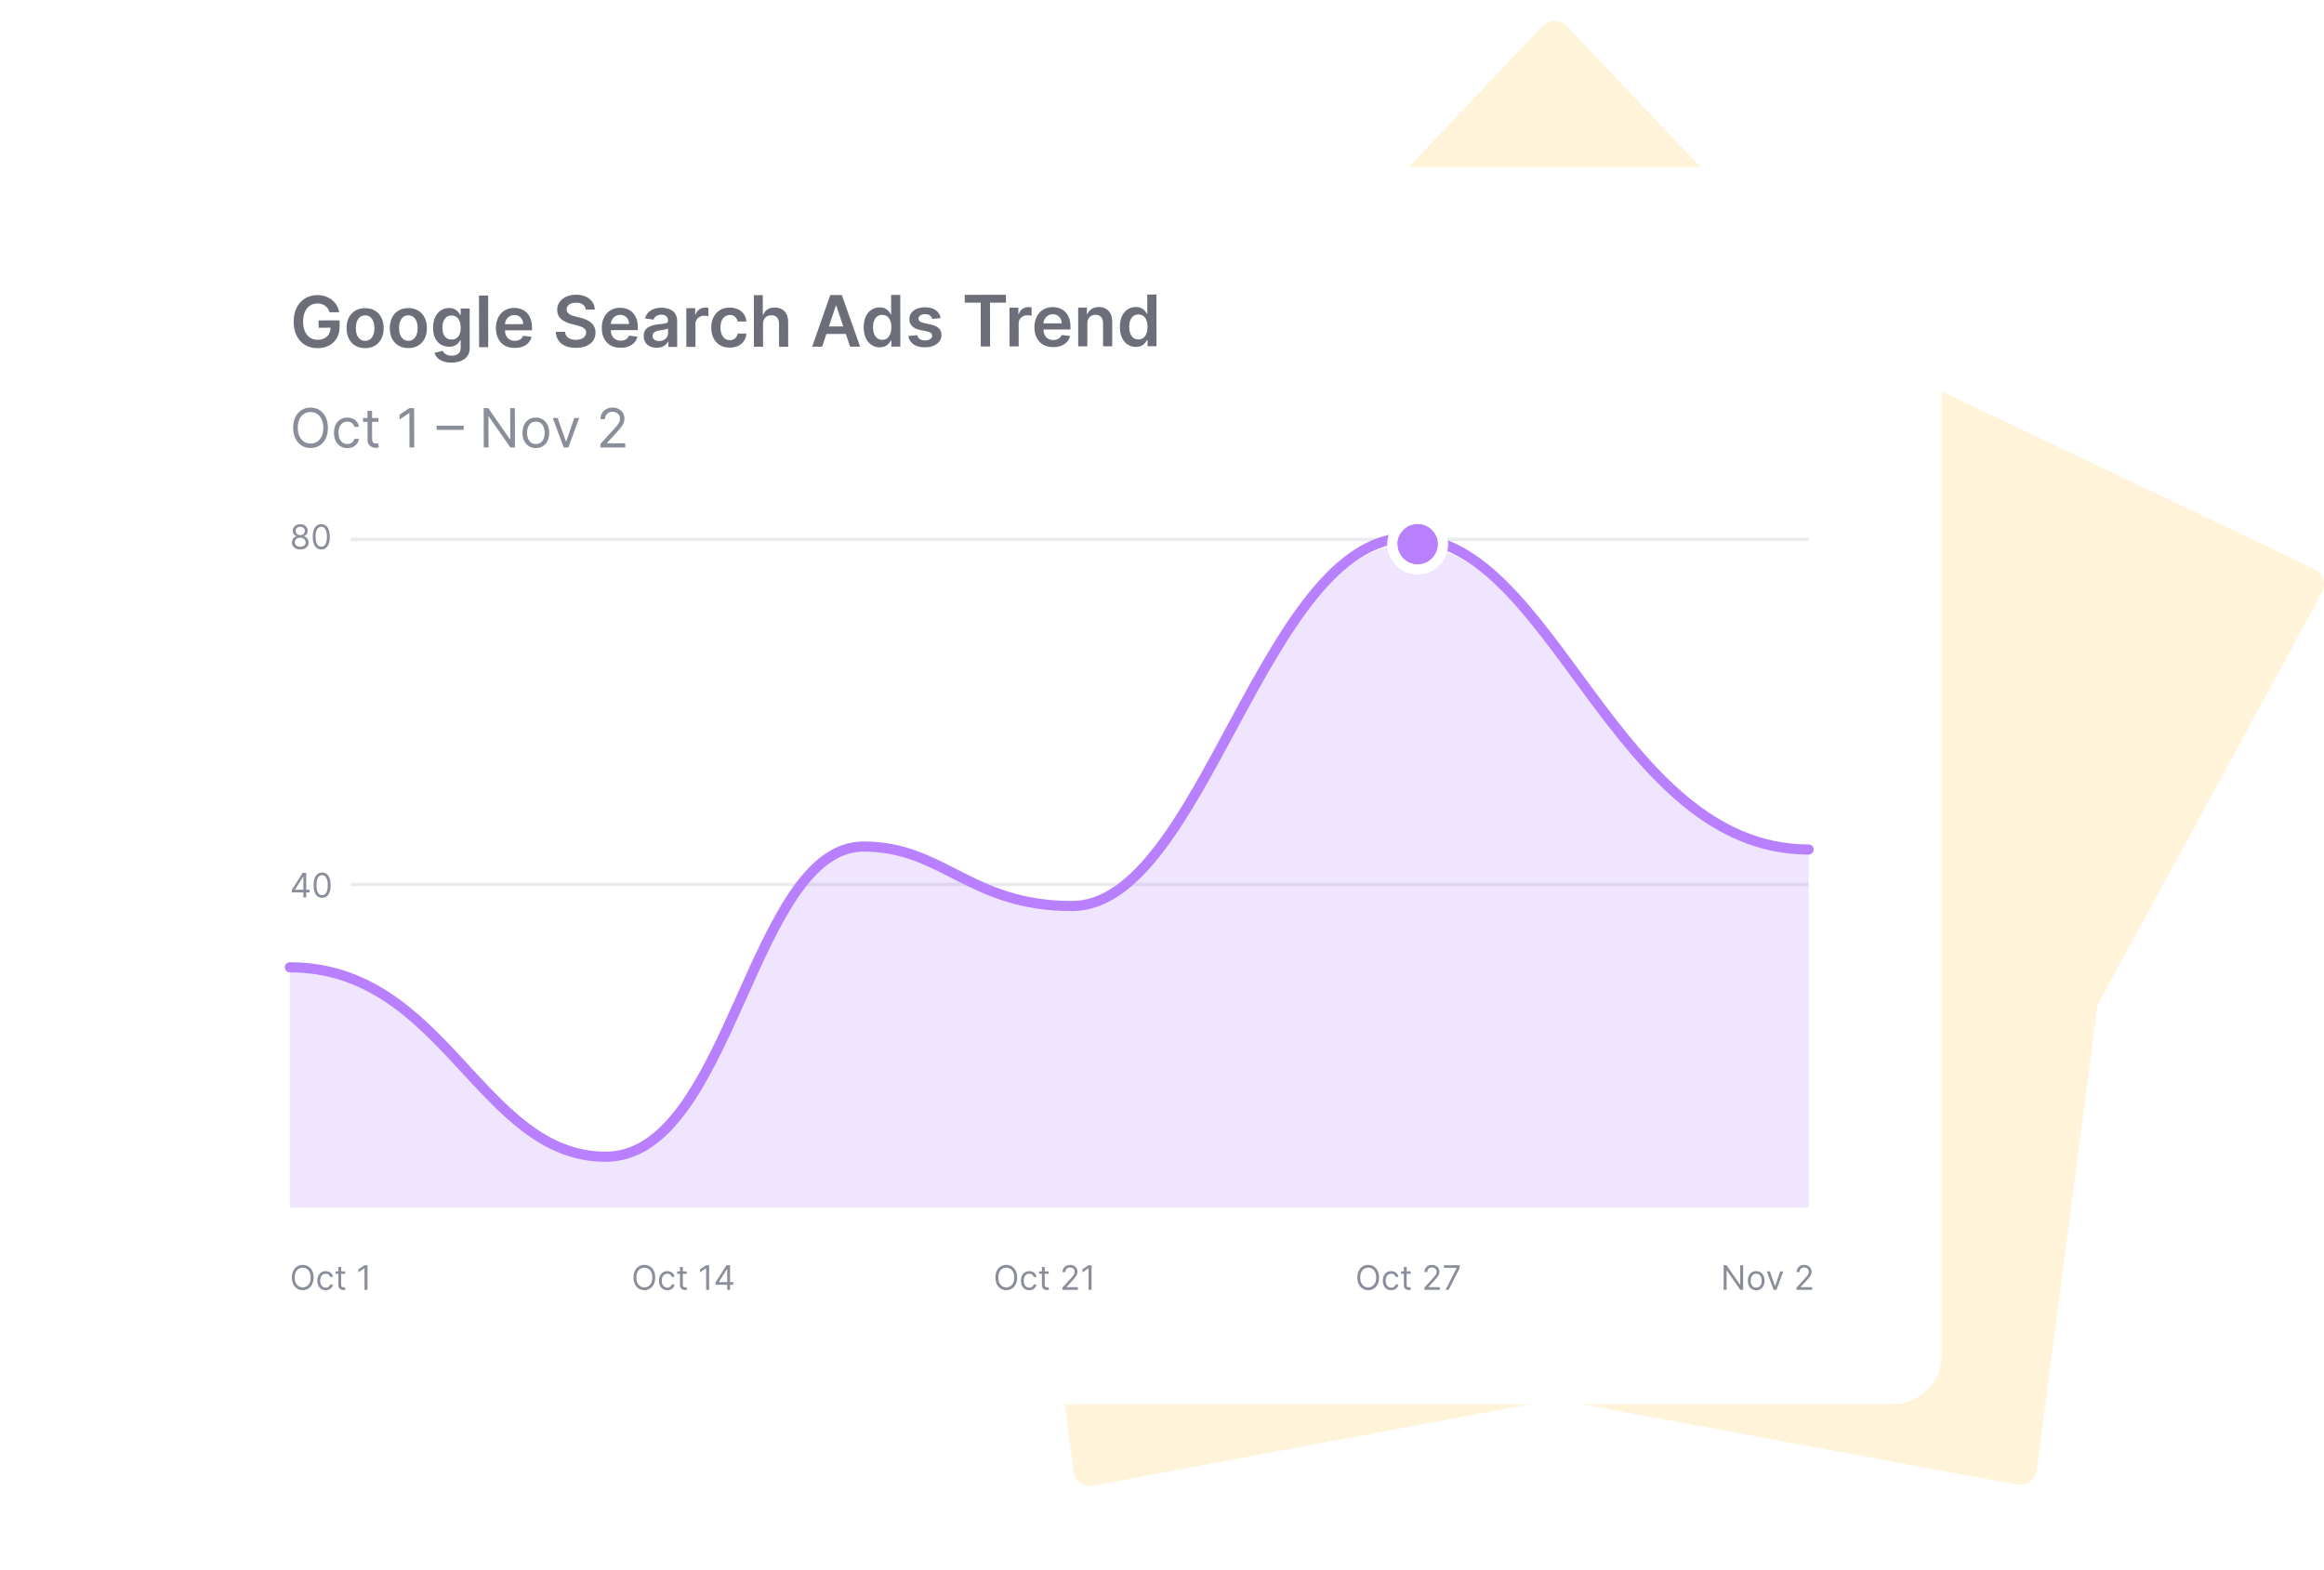 <svg width="441" height="298" viewBox="0 0 441 298" fill="none" xmlns="http://www.w3.org/2000/svg">
<rect width="430" height="280" transform="translate(11 4)" fill="white"/>
<path d="M440.63 112.377L410.413 167.982L398.032 190.643L386.491 278.982C386.281 280.87 384.602 281.919 382.714 281.709L373.481 280.031L295.21 265.552L207.496 281.919C205.608 282.339 203.929 281.08 203.719 279.191L191.968 190.643L149.37 112.377C148.531 110.698 149.16 108.81 150.839 107.971L231.418 69.572L292.692 4.944C293.951 3.685 296.049 3.685 297.308 4.944L358.582 69.572L439.161 107.971C440.84 108.81 441.469 110.698 440.63 112.377Z" fill="#FFF3D9"/>
<g filter="url(#filter0_d_24_6600)">
<rect x="31" y="24" width="337.479" height="234.772" rx="9.367" fill="white"/>
<path d="M62.545 51.563C62.465 51.305 62.354 51.074 62.214 50.869C62.076 50.662 61.91 50.485 61.715 50.339C61.523 50.192 61.303 50.083 61.054 50.01C60.805 49.933 60.534 49.895 60.24 49.896C59.714 49.897 59.245 50.03 58.834 50.295C58.422 50.561 58.099 50.951 57.864 51.465C57.631 51.976 57.516 52.598 57.517 53.332C57.518 54.072 57.635 54.699 57.869 55.213C58.103 55.726 58.427 56.116 58.843 56.384C59.258 56.648 59.74 56.78 60.289 56.779C60.786 56.778 61.217 56.682 61.581 56.49C61.947 56.298 62.229 56.026 62.427 55.675C62.624 55.32 62.722 54.905 62.722 54.43L63.124 54.492L60.462 54.495L60.46 53.107L64.438 53.102L64.44 54.279C64.441 55.118 64.263 55.844 63.907 56.458C63.55 57.071 63.06 57.544 62.435 57.877C61.81 58.206 61.092 58.372 60.282 58.373C59.379 58.374 58.585 58.173 57.902 57.769C57.221 57.361 56.689 56.783 56.305 56.033C55.924 55.281 55.733 54.388 55.732 53.354C55.73 52.562 55.841 51.855 56.063 51.233C56.289 50.61 56.604 50.082 57.009 49.647C57.413 49.209 57.888 48.877 58.434 48.649C58.979 48.419 59.572 48.303 60.214 48.302C60.756 48.301 61.262 48.38 61.732 48.539C62.201 48.695 62.618 48.917 62.982 49.207C63.349 49.497 63.651 49.841 63.888 50.24C64.125 50.638 64.28 51.079 64.354 51.56L62.545 51.563ZM69.293 58.369C68.576 58.37 67.953 58.213 67.426 57.898C66.899 57.583 66.49 57.142 66.199 56.574C65.911 56.006 65.766 55.343 65.765 54.583C65.764 53.824 65.906 53.158 66.193 52.587C66.482 52.015 66.89 51.571 67.416 51.254C67.942 50.938 68.564 50.779 69.282 50.778C70 50.776 70.623 50.934 71.15 51.249C71.677 51.564 72.084 52.007 72.372 52.578C72.663 53.148 72.81 53.813 72.811 54.573C72.812 55.332 72.668 55.996 72.378 56.565C72.092 57.133 71.686 57.576 71.16 57.892C70.633 58.209 70.011 58.368 69.293 58.369ZM69.301 56.981C69.69 56.98 70.016 56.873 70.277 56.659C70.538 56.441 70.733 56.151 70.86 55.787C70.99 55.423 71.055 55.017 71.054 54.571C71.053 54.121 70.987 53.714 70.856 53.35C70.728 52.984 70.533 52.692 70.271 52.475C70.009 52.259 69.683 52.151 69.294 52.151C68.895 52.152 68.563 52.261 68.299 52.478C68.037 52.696 67.841 52.988 67.711 53.355C67.584 53.719 67.521 54.126 67.522 54.576C67.522 55.023 67.587 55.428 67.715 55.791C67.846 56.155 68.043 56.445 68.305 56.662C68.57 56.875 68.902 56.981 69.301 56.981ZM77.494 58.357C76.776 58.358 76.154 58.201 75.627 57.886C75.1 57.571 74.691 57.129 74.399 56.562C74.111 55.994 73.967 55.331 73.966 54.571C73.964 53.812 74.107 53.146 74.393 52.575C74.683 52.003 75.091 51.559 75.617 51.242C76.143 50.925 76.765 50.766 77.483 50.765C78.201 50.764 78.823 50.921 79.35 51.236C79.877 51.551 80.285 51.995 80.573 52.565C80.864 53.136 81.01 53.801 81.011 54.561C81.013 55.32 80.868 55.984 80.579 56.553C80.292 57.121 79.886 57.563 79.36 57.88C78.834 58.197 78.212 58.356 77.494 58.357ZM77.502 56.969C77.891 56.968 78.216 56.861 78.478 56.647C78.739 56.429 78.933 56.139 79.06 55.775C79.191 55.411 79.255 55.005 79.255 54.559C79.254 54.108 79.188 53.702 79.057 53.338C78.928 52.971 78.733 52.68 78.471 52.463C78.209 52.246 77.884 52.139 77.494 52.139C77.096 52.14 76.764 52.249 76.499 52.466C76.238 52.683 76.042 52.976 75.912 53.343C75.785 53.707 75.722 54.114 75.722 54.564C75.723 55.011 75.787 55.416 75.915 55.779C76.047 56.143 76.244 56.433 76.505 56.65C76.771 56.863 77.103 56.969 77.502 56.969ZM85.689 61.111C85.067 61.112 84.532 61.029 84.085 60.86C83.638 60.695 83.279 60.472 83.007 60.191C82.736 59.911 82.547 59.6 82.441 59.259L84.001 58.879C84.072 59.022 84.174 59.164 84.308 59.304C84.442 59.447 84.623 59.565 84.85 59.657C85.079 59.753 85.368 59.8 85.716 59.8C86.207 59.799 86.614 59.679 86.936 59.439C87.258 59.202 87.419 58.813 87.418 58.27L87.416 56.877L87.33 56.877C87.24 57.056 87.11 57.24 86.938 57.428C86.769 57.617 86.544 57.775 86.264 57.903C85.986 58.032 85.637 58.096 85.216 58.096C84.651 58.097 84.138 57.966 83.679 57.702C83.222 57.434 82.858 57.036 82.585 56.506C82.317 55.974 82.182 55.307 82.18 54.506C82.179 53.699 82.312 53.017 82.579 52.462C82.85 51.903 83.215 51.48 83.674 51.192C84.133 50.901 84.645 50.755 85.21 50.754C85.64 50.753 85.995 50.826 86.272 50.972C86.554 51.116 86.777 51.289 86.943 51.493C87.11 51.694 87.236 51.884 87.322 52.062L87.418 52.062L87.416 50.846L89.125 50.844L89.136 58.316C89.137 58.944 88.988 59.465 88.689 59.877C88.389 60.289 87.98 60.597 87.46 60.802C86.94 61.007 86.35 61.11 85.689 61.111ZM85.697 56.736C86.064 56.736 86.377 56.646 86.635 56.467C86.893 56.288 87.089 56.031 87.222 55.695C87.356 55.36 87.422 54.958 87.422 54.489C87.421 54.026 87.353 53.621 87.219 53.273C87.088 52.926 86.892 52.656 86.634 52.465C86.378 52.271 86.064 52.174 85.69 52.175C85.304 52.175 84.982 52.276 84.724 52.478C84.466 52.679 84.272 52.955 84.141 53.307C84.011 53.655 83.946 54.05 83.947 54.494C83.947 54.944 84.013 55.338 84.145 55.676C84.279 56.011 84.476 56.272 84.735 56.46C84.997 56.645 85.317 56.737 85.697 56.736ZM92.63 48.388L92.645 58.191L90.912 58.193L90.897 48.39L92.63 48.388ZM97.682 58.327C96.944 58.328 96.308 58.176 95.771 57.87C95.238 57.561 94.827 57.125 94.539 56.56C94.251 55.993 94.106 55.325 94.105 54.556C94.104 53.799 94.247 53.135 94.533 52.564C94.823 51.989 95.227 51.541 95.747 51.222C96.266 50.898 96.877 50.736 97.579 50.735C98.032 50.735 98.46 50.807 98.862 50.954C99.268 51.097 99.626 51.319 99.936 51.622C100.249 51.925 100.495 52.311 100.675 52.779C100.854 53.245 100.944 53.8 100.945 54.445L100.946 54.976L94.919 54.985L94.918 53.817L99.283 53.811C99.279 53.479 99.207 53.184 99.066 52.925C98.926 52.664 98.729 52.458 98.477 52.309C98.228 52.159 97.937 52.085 97.605 52.085C97.251 52.086 96.94 52.172 96.672 52.345C96.404 52.515 96.196 52.738 96.046 53.016C95.9 53.291 95.825 53.592 95.823 53.921L95.824 54.941C95.825 55.368 95.903 55.735 96.06 56.041C96.217 56.344 96.436 56.577 96.717 56.739C96.998 56.898 97.327 56.977 97.704 56.977C97.956 56.977 98.184 56.941 98.388 56.871C98.592 56.797 98.769 56.69 98.919 56.549C99.068 56.408 99.181 56.234 99.258 56.027L100.876 56.206C100.774 56.634 100.58 57.008 100.294 57.327C100.01 57.644 99.647 57.89 99.203 58.066C98.76 58.239 98.253 58.326 97.682 58.327ZM111.153 51.055C111.108 50.637 110.919 50.312 110.587 50.079C110.258 49.847 109.83 49.731 109.304 49.732C108.934 49.732 108.616 49.789 108.352 49.901C108.087 50.013 107.884 50.165 107.744 50.356C107.604 50.548 107.533 50.767 107.53 51.013C107.53 51.217 107.577 51.394 107.669 51.544C107.765 51.694 107.895 51.821 108.058 51.926C108.221 52.028 108.401 52.114 108.599 52.184C108.797 52.254 108.997 52.312 109.198 52.36L110.117 52.588C110.487 52.674 110.843 52.79 111.185 52.936C111.53 53.082 111.838 53.267 112.11 53.49C112.384 53.713 112.602 53.982 112.762 54.298C112.922 54.614 113.002 54.984 113.003 55.408C113.004 55.982 112.858 56.488 112.565 56.926C112.272 57.361 111.848 57.701 111.293 57.947C110.741 58.191 110.073 58.313 109.288 58.314C108.525 58.315 107.863 58.198 107.301 57.963C106.742 57.728 106.304 57.384 105.988 56.931C105.674 56.478 105.505 55.927 105.478 55.276L107.225 55.273C107.251 55.614 107.357 55.898 107.542 56.125C107.728 56.351 107.969 56.52 108.266 56.631C108.566 56.742 108.901 56.797 109.271 56.797C109.657 56.796 109.996 56.738 110.286 56.623C110.579 56.505 110.809 56.342 110.974 56.134C111.14 55.923 111.224 55.677 111.227 55.396C111.223 55.141 111.148 54.931 111.001 54.765C110.854 54.596 110.648 54.456 110.383 54.344C110.121 54.23 109.815 54.128 109.463 54.04L108.348 53.754C107.54 53.548 106.901 53.234 106.432 52.814C105.965 52.39 105.731 51.827 105.73 51.125C105.729 50.548 105.885 50.042 106.197 49.607C106.512 49.173 106.941 48.836 107.483 48.595C108.025 48.352 108.639 48.23 109.326 48.229C110.021 48.228 110.631 48.348 111.155 48.59C111.681 48.828 112.095 49.161 112.396 49.588C112.696 50.012 112.852 50.5 112.862 51.053L111.153 51.055ZM117.769 58.297C117.031 58.298 116.395 58.146 115.858 57.84C115.325 57.531 114.914 57.095 114.626 56.531C114.338 55.963 114.193 55.295 114.192 54.526C114.191 53.769 114.334 53.105 114.62 52.534C114.909 51.959 115.314 51.511 115.834 51.192C116.353 50.869 116.964 50.706 117.666 50.705C118.119 50.705 118.547 50.778 118.949 50.924C119.355 51.067 119.713 51.29 120.023 51.592C120.336 51.895 120.582 52.281 120.761 52.749C120.941 53.215 121.031 53.77 121.032 54.415L121.033 54.946L115.006 54.955L115.005 53.787L119.37 53.781C119.366 53.449 119.294 53.154 119.153 52.895C119.013 52.634 118.816 52.428 118.564 52.279C118.315 52.129 118.024 52.055 117.692 52.055C117.338 52.056 117.027 52.142 116.759 52.315C116.491 52.485 116.283 52.708 116.133 52.986C115.987 53.261 115.912 53.562 115.91 53.891L115.911 54.911C115.912 55.338 115.99 55.705 116.147 56.011C116.304 56.314 116.523 56.547 116.804 56.709C117.085 56.868 117.414 56.948 117.79 56.947C118.043 56.947 118.271 56.911 118.475 56.841C118.679 56.767 118.856 56.66 119.006 56.519C119.155 56.379 119.268 56.205 119.345 55.997L120.963 56.176C120.861 56.604 120.667 56.978 120.381 57.297C120.097 57.614 119.734 57.86 119.29 58.036C118.847 58.209 118.34 58.296 117.769 58.297ZM124.619 58.291C124.153 58.292 123.734 58.21 123.36 58.044C122.99 57.876 122.696 57.627 122.478 57.299C122.264 56.971 122.156 56.566 122.156 56.084C122.155 55.669 122.231 55.326 122.384 55.054C122.537 54.783 122.745 54.566 123.01 54.402C123.275 54.239 123.573 54.116 123.905 54.032C124.24 53.946 124.586 53.883 124.943 53.844C125.374 53.799 125.723 53.758 125.991 53.723C126.259 53.684 126.454 53.627 126.575 53.55C126.699 53.47 126.761 53.347 126.761 53.181L126.761 53.152C126.76 52.792 126.653 52.513 126.439 52.315C126.225 52.117 125.917 52.019 125.515 52.02C125.09 52.02 124.754 52.113 124.505 52.299C124.26 52.484 124.094 52.703 124.008 52.955L122.39 52.728C122.517 52.281 122.727 51.907 123.02 51.607C123.313 51.303 123.672 51.076 124.096 50.926C124.52 50.772 124.989 50.694 125.503 50.694C125.857 50.693 126.21 50.734 126.561 50.817C126.912 50.899 127.233 51.036 127.524 51.227C127.815 51.415 128.048 51.671 128.224 51.996C128.403 52.322 128.493 52.728 128.494 53.217L128.501 58.137L126.835 58.14L126.834 57.13L126.776 57.13C126.671 57.334 126.523 57.526 126.332 57.705C126.144 57.881 125.907 58.023 125.62 58.132C125.336 58.238 125.002 58.291 124.619 58.291ZM125.067 57.017C125.415 57.017 125.717 56.948 125.972 56.81C126.227 56.67 126.423 56.484 126.56 56.254C126.7 56.024 126.77 55.774 126.769 55.502L126.768 54.636C126.714 54.681 126.621 54.722 126.49 54.761C126.363 54.799 126.219 54.833 126.06 54.862C125.9 54.891 125.742 54.917 125.586 54.939C125.43 54.962 125.294 54.981 125.179 54.997C124.921 55.033 124.69 55.091 124.485 55.171C124.281 55.251 124.12 55.363 124.003 55.507C123.885 55.647 123.826 55.829 123.826 56.053C123.827 56.372 123.944 56.612 124.177 56.775C124.41 56.937 124.707 57.018 125.067 57.017ZM130.243 58.135L130.232 50.782L131.913 50.78L131.914 52.005L131.991 52.005C132.124 51.581 132.354 51.253 132.679 51.023C133.007 50.789 133.382 50.672 133.803 50.672C133.899 50.672 134.006 50.676 134.124 50.686C134.245 50.692 134.346 50.703 134.425 50.719L134.428 52.313C134.354 52.287 134.238 52.265 134.078 52.246C133.922 52.224 133.77 52.213 133.623 52.213C133.308 52.214 133.024 52.283 132.772 52.42C132.523 52.555 132.327 52.742 132.184 52.981C132.041 53.221 131.969 53.497 131.97 53.81L131.976 58.132L130.243 58.135ZM138.492 58.266C137.758 58.267 137.128 58.107 136.601 57.785C136.077 57.464 135.673 57.019 135.388 56.452C135.106 55.881 134.965 55.224 134.963 54.48C134.962 53.733 135.105 53.074 135.391 52.503C135.678 51.928 136.082 51.481 136.605 51.161C137.131 50.838 137.753 50.675 138.471 50.674C139.068 50.674 139.596 50.783 140.056 51.002C140.519 51.219 140.888 51.526 141.163 51.925C141.438 52.32 141.595 52.782 141.634 53.312L139.978 53.314C139.911 52.96 139.751 52.665 139.498 52.43C139.249 52.191 138.915 52.072 138.497 52.072C138.143 52.073 137.832 52.169 137.564 52.361C137.296 52.549 137.088 52.821 136.938 53.175C136.792 53.53 136.719 53.954 136.72 54.449C136.721 54.95 136.795 55.381 136.942 55.741C137.09 56.098 137.296 56.374 137.561 56.568C137.829 56.759 138.144 56.854 138.504 56.854C138.76 56.853 138.988 56.805 139.189 56.709C139.393 56.61 139.563 56.468 139.7 56.282C139.837 56.097 139.931 55.872 139.982 55.607L141.638 55.605C141.597 56.125 141.445 56.586 141.18 56.989C140.916 57.388 140.556 57.701 140.1 57.928C139.644 58.153 139.108 58.265 138.492 58.266ZM144.791 53.805L144.797 58.113L143.064 58.116L143.05 48.313L144.744 48.31L144.75 52.01L144.836 52.01C145.007 51.595 145.273 51.267 145.634 51.028C145.997 50.785 146.46 50.663 147.021 50.662C147.532 50.661 147.977 50.767 148.357 50.98C148.737 51.194 149.031 51.506 149.239 51.917C149.451 52.329 149.557 52.831 149.557 53.425L149.564 58.106L147.832 58.108L147.825 53.695C147.824 53.201 147.696 52.816 147.44 52.542C147.188 52.265 146.834 52.127 146.377 52.127C146.071 52.128 145.797 52.195 145.554 52.33C145.315 52.461 145.127 52.651 144.99 52.9C144.857 53.149 144.79 53.451 144.791 53.805ZM156.01 58.096L154.114 58.099L157.551 48.291L159.743 48.288L163.213 58.086L161.318 58.088L158.688 50.3L158.611 50.3L156.01 58.096ZM156.066 54.252L161.236 54.245L161.238 55.671L156.068 55.679L156.066 54.252ZM166.933 58.209C166.355 58.21 165.838 58.062 165.381 57.766C164.925 57.47 164.563 57.04 164.298 56.476C164.032 55.911 163.898 55.225 163.897 54.418C163.896 53.601 164.029 52.912 164.296 52.35C164.567 51.784 164.931 51.358 165.39 51.07C165.85 50.779 166.361 50.633 166.926 50.632C167.357 50.631 167.711 50.704 167.989 50.851C168.267 50.994 168.488 51.167 168.651 51.371C168.814 51.572 168.94 51.762 169.03 51.94L169.101 51.94L169.096 48.274L170.833 48.271L170.848 58.074L169.144 58.077L169.142 56.918L169.037 56.919C168.948 57.097 168.819 57.287 168.65 57.489C168.481 57.687 168.258 57.856 167.981 57.997C167.703 58.138 167.354 58.209 166.933 58.209ZM167.414 56.787C167.781 56.786 168.094 56.687 168.352 56.489C168.61 56.287 168.806 56.008 168.939 55.65C169.073 55.293 169.139 54.876 169.139 54.401C169.138 53.925 169.07 53.512 168.936 53.161C168.804 52.81 168.609 52.538 168.35 52.343C168.095 52.149 167.78 52.052 167.407 52.053C167.021 52.053 166.699 52.154 166.441 52.356C166.182 52.557 165.988 52.835 165.858 53.19C165.728 53.544 165.663 53.95 165.663 54.406C165.664 54.865 165.73 55.275 165.862 55.636C165.996 55.993 166.193 56.275 166.452 56.482C166.714 56.686 167.034 56.788 167.414 56.787ZM178.497 52.654L176.918 52.829C176.873 52.669 176.795 52.519 176.683 52.379C176.574 52.239 176.427 52.126 176.242 52.04C176.057 51.954 175.83 51.911 175.562 51.912C175.201 51.912 174.898 51.991 174.653 52.148C174.411 52.304 174.291 52.507 174.295 52.756C174.292 52.97 174.37 53.144 174.53 53.277C174.693 53.411 174.961 53.521 175.335 53.606L176.589 53.873C177.285 54.022 177.802 54.258 178.141 54.583C178.483 54.908 178.656 55.334 178.66 55.861C178.658 56.323 178.523 56.732 178.255 57.087C177.991 57.438 177.623 57.713 177.151 57.912C176.679 58.11 176.136 58.21 175.524 58.211C174.624 58.212 173.899 58.025 173.35 57.649C172.8 57.27 172.472 56.743 172.366 56.066L174.055 55.901C174.132 56.233 174.296 56.483 174.545 56.652C174.794 56.821 175.118 56.905 175.517 56.904C175.928 56.903 176.259 56.818 176.507 56.649C176.759 56.479 176.885 56.27 176.884 56.021C176.884 55.811 176.803 55.637 176.64 55.5C176.48 55.363 176.231 55.258 175.892 55.185L174.638 54.924C173.932 54.778 173.41 54.531 173.072 54.184C172.733 53.834 172.565 53.39 172.567 52.854C172.563 52.401 172.685 52.008 172.934 51.676C173.185 51.341 173.534 51.082 173.981 50.899C174.431 50.713 174.949 50.62 175.536 50.619C176.398 50.618 177.076 50.8 177.571 51.167C178.07 51.533 178.378 52.029 178.497 52.654ZM183.069 49.742L183.067 48.253L190.888 48.241L190.89 49.73L187.86 49.734L187.873 58.049L186.111 58.051L186.099 49.737L183.069 49.742ZM191.57 58.043L191.559 50.691L193.24 50.689L193.241 51.914L193.318 51.914C193.451 51.489 193.681 51.162 194.006 50.932C194.334 50.698 194.709 50.581 195.13 50.581C195.226 50.58 195.333 50.585 195.451 50.594C195.572 50.6 195.673 50.612 195.752 50.627L195.755 52.221C195.681 52.196 195.565 52.174 195.405 52.155C195.249 52.133 195.097 52.122 194.95 52.122C194.635 52.123 194.351 52.191 194.099 52.329C193.85 52.464 193.654 52.651 193.511 52.89C193.368 53.13 193.296 53.406 193.297 53.718L193.303 58.041L191.57 58.043ZM199.867 58.175C199.13 58.176 198.493 58.023 197.956 57.718C197.423 57.409 197.012 56.973 196.724 56.408C196.436 55.841 196.292 55.172 196.291 54.403C196.289 53.647 196.432 52.983 196.718 52.411C197.008 51.837 197.412 51.389 197.932 51.069C198.452 50.746 199.063 50.584 199.765 50.583C200.218 50.582 200.646 50.655 201.048 50.801C201.453 50.944 201.811 51.167 202.121 51.47C202.434 51.773 202.68 52.158 202.86 52.627C203.039 53.093 203.129 53.648 203.13 54.292L203.131 54.824L197.105 54.833L197.103 53.665L201.469 53.658C201.465 53.327 201.393 53.031 201.252 52.773C201.111 52.512 200.914 52.306 200.662 52.157C200.413 52.007 200.123 51.932 199.791 51.933C199.436 51.933 199.125 52.02 198.858 52.193C198.59 52.362 198.381 52.586 198.232 52.864C198.085 53.139 198.011 53.44 198.008 53.769L198.01 54.788C198.01 55.216 198.089 55.583 198.246 55.889C198.402 56.192 198.621 56.425 198.902 56.587C199.184 56.746 199.512 56.825 199.889 56.825C200.141 56.824 200.369 56.789 200.573 56.718C200.777 56.645 200.954 56.538 201.104 56.397C201.254 56.256 201.367 56.082 201.443 55.875L203.061 56.054C202.96 56.482 202.766 56.855 202.479 57.175C202.195 57.491 201.832 57.738 201.389 57.914C200.945 58.087 200.438 58.174 199.867 58.175ZM206.328 53.713L206.335 58.021L204.602 58.024L204.591 50.672L206.247 50.669L206.249 51.919L206.335 51.918C206.504 51.507 206.773 51.179 207.143 50.936C207.516 50.693 207.977 50.571 208.525 50.57C209.033 50.569 209.475 50.677 209.852 50.894C210.232 51.11 210.526 51.424 210.734 51.835C210.945 52.247 211.05 52.746 211.047 53.333L211.054 58.014L209.321 58.017L209.315 53.604C209.314 53.112 209.186 52.728 208.93 52.451C208.678 52.173 208.328 52.035 207.881 52.036C207.578 52.036 207.309 52.104 207.073 52.238C206.84 52.369 206.657 52.559 206.523 52.808C206.393 53.057 206.328 53.359 206.328 53.713ZM215.544 58.137C214.967 58.138 214.449 57.99 213.993 57.694C213.536 57.398 213.175 56.968 212.909 56.403C212.643 55.839 212.51 55.153 212.509 54.346C212.507 53.529 212.64 52.839 212.908 52.277C213.178 51.712 213.543 51.285 214.002 50.998C214.461 50.706 214.973 50.56 215.538 50.56C215.969 50.559 216.323 50.632 216.601 50.778C216.879 50.921 217.099 51.095 217.262 51.299C217.425 51.5 217.551 51.689 217.641 51.868L217.713 51.868L217.707 48.201L219.445 48.199L219.459 58.002L217.755 58.004L217.754 56.846L217.648 56.846C217.559 57.025 217.43 57.215 217.262 57.416C217.093 57.614 216.87 57.784 216.592 57.925C216.315 58.066 215.965 58.136 215.544 58.137ZM216.026 56.715C216.393 56.714 216.705 56.614 216.963 56.416C217.221 56.215 217.417 55.935 217.551 55.578C217.684 55.22 217.751 54.804 217.75 54.328C217.749 53.853 217.682 53.44 217.547 53.089C217.416 52.738 217.221 52.465 216.962 52.271C216.706 52.077 216.392 51.98 216.019 51.98C215.632 51.981 215.31 52.082 215.052 52.283C214.794 52.485 214.6 52.763 214.469 53.117C214.339 53.472 214.274 53.877 214.275 54.333C214.276 54.793 214.342 55.203 214.473 55.563C214.608 55.92 214.804 56.203 215.063 56.41C215.325 56.613 215.646 56.715 216.026 56.715Z" fill="#6C6E79"/>
<path d="M62.226 73.484C62.228 74.272 62.087 74.953 61.804 75.527C61.521 76.1 61.132 76.543 60.637 76.854C60.142 77.165 59.576 77.321 58.939 77.321C58.302 77.321 57.735 77.165 57.238 76.854C56.742 76.543 56.35 76.1 56.064 75.527C55.778 74.953 55.634 74.272 55.632 73.484C55.63 72.697 55.77 72.016 56.053 71.442C56.336 70.868 56.725 70.426 57.22 70.115C57.715 69.803 58.282 69.648 58.919 69.648C59.556 69.648 60.123 69.803 60.619 70.115C61.116 70.426 61.508 70.868 61.794 71.442C62.08 72.016 62.224 72.697 62.226 73.484ZM61.35 73.484C61.349 72.838 61.239 72.292 61.021 71.847C60.806 71.402 60.515 71.065 60.147 70.837C59.782 70.608 59.373 70.494 58.921 70.494C58.469 70.494 58.059 70.608 57.693 70.837C57.329 71.065 57.039 71.402 56.824 71.847C56.611 72.292 56.505 72.838 56.507 73.484C56.509 74.131 56.617 74.677 56.833 75.122C57.05 75.567 57.342 75.903 57.707 76.132C58.075 76.361 58.484 76.475 58.937 76.475C59.389 76.475 59.797 76.361 60.161 76.132C60.528 75.903 60.817 75.567 61.03 75.122C61.245 74.677 61.352 74.131 61.35 73.484ZM65.916 77.335C65.391 77.335 64.938 77.212 64.558 76.963C64.178 76.716 63.885 76.374 63.68 75.939C63.475 75.504 63.371 75.006 63.37 74.447C63.368 73.878 63.471 73.376 63.679 72.941C63.89 72.503 64.183 72.162 64.559 71.916C64.938 71.668 65.38 71.544 65.886 71.544C66.279 71.544 66.635 71.617 66.951 71.763C67.268 71.909 67.527 72.113 67.73 72.376C67.932 72.638 68.058 72.945 68.108 73.295H67.247C67.181 73.039 67.034 72.813 66.808 72.616C66.583 72.417 66.282 72.317 65.902 72.317C65.567 72.317 65.273 72.405 65.02 72.58C64.77 72.752 64.575 72.997 64.435 73.313C64.297 73.627 64.229 73.995 64.23 74.418C64.231 74.851 64.3 75.228 64.438 75.549C64.577 75.869 64.772 76.119 65.023 76.296C65.276 76.474 65.573 76.562 65.914 76.562C66.137 76.562 66.34 76.523 66.522 76.446C66.704 76.368 66.859 76.256 66.985 76.11C67.111 75.964 67.2 75.789 67.253 75.585H68.114C68.066 75.916 67.946 76.213 67.755 76.478C67.566 76.741 67.315 76.95 67.002 77.106C66.691 77.259 66.329 77.335 65.916 77.335ZM71.797 71.617L71.799 72.347H68.897L68.895 71.617H71.797ZM69.737 70.275H70.598L70.612 75.614C70.613 75.857 70.648 76.04 70.719 76.161C70.792 76.28 70.885 76.361 70.997 76.402C71.111 76.441 71.232 76.46 71.358 76.46C71.453 76.46 71.531 76.455 71.591 76.446C71.652 76.433 71.701 76.424 71.737 76.416L71.914 77.19C71.856 77.212 71.775 77.233 71.67 77.255C71.566 77.28 71.433 77.292 71.273 77.292C71.03 77.292 70.791 77.239 70.558 77.135C70.326 77.03 70.134 76.871 69.98 76.657C69.829 76.443 69.753 76.173 69.752 75.847L69.737 70.275ZM78.587 69.75L78.607 77.219H77.702L77.685 70.698H77.641L75.821 71.909L75.818 70.99L77.682 69.75H78.587ZM87.994 73.083L87.996 73.885H82.861L82.859 73.083H87.994ZM97.7 69.75L97.72 77.219H96.845L92.759 71.355H92.686L92.702 77.219H91.798L91.778 69.75H92.653L96.753 75.629H96.826L96.811 69.75H97.7ZM101.689 77.335C101.184 77.335 100.74 77.215 100.357 76.974C99.977 76.734 99.68 76.397 99.465 75.964C99.252 75.531 99.145 75.026 99.143 74.447C99.142 73.864 99.246 73.354 99.457 72.919C99.669 72.484 99.965 72.146 100.344 71.905C100.725 71.665 101.168 71.544 101.674 71.544C102.18 71.544 102.622 71.665 103.002 71.905C103.385 72.146 103.682 72.484 103.895 72.919C104.11 73.354 104.218 73.864 104.22 74.447C104.221 75.026 104.116 75.531 103.903 75.964C103.693 76.397 103.397 76.734 103.016 76.974C102.637 77.215 102.195 77.335 101.689 77.335ZM101.687 76.562C102.071 76.562 102.387 76.464 102.635 76.267C102.882 76.07 103.065 75.811 103.183 75.49C103.302 75.169 103.36 74.822 103.359 74.447C103.358 74.073 103.298 73.724 103.178 73.4C103.058 73.077 102.873 72.816 102.625 72.616C102.376 72.417 102.06 72.317 101.676 72.317C101.292 72.317 100.976 72.417 100.729 72.616C100.481 72.816 100.298 73.077 100.18 73.4C100.062 73.724 100.003 74.073 100.004 74.447C100.005 74.822 100.066 75.169 100.185 75.49C100.305 75.811 100.49 76.07 100.738 76.267C100.987 76.464 101.303 76.562 101.687 76.562ZM109.906 71.617L107.85 77.219H106.974L104.888 71.617H105.822L107.38 76.081H107.438L108.973 71.617H109.906ZM113.931 77.219L113.929 76.562L116.387 73.864C116.676 73.547 116.913 73.273 117.1 73.039C117.286 72.804 117.424 72.582 117.514 72.376C117.606 72.167 117.651 71.948 117.651 71.719C117.65 71.457 117.586 71.229 117.459 71.037C117.335 70.845 117.164 70.697 116.947 70.592C116.731 70.488 116.488 70.436 116.218 70.436C115.931 70.436 115.681 70.495 115.467 70.614C115.256 70.731 115.092 70.895 114.976 71.106C114.862 71.318 114.806 71.566 114.806 71.85H113.946C113.945 71.413 114.044 71.029 114.245 70.698C114.446 70.367 114.72 70.11 115.068 69.925C115.417 69.74 115.81 69.648 116.245 69.648C116.682 69.648 117.07 69.74 117.409 69.925C117.747 70.11 118.013 70.359 118.206 70.673C118.399 70.986 118.496 71.335 118.497 71.719C118.497 71.994 118.448 72.263 118.349 72.525C118.253 72.785 118.083 73.076 117.841 73.397C117.601 73.715 117.268 74.104 116.841 74.564L115.168 76.358L115.169 76.416H118.641L118.643 77.219H113.931Z" fill="#8A8E9B"/>
<rect x="66.553" y="94.354" width="276.641" height="0.642" fill="#E9EBEF"/>
<rect x="66.553" y="159.823" width="276.641" height="0.642" fill="#E9EBEF"/>
<path opacity="0.2" fill-rule="evenodd" clip-rule="evenodd" d="M55 175.228C86.397 175.228 91.159 212.347 114.925 212.347C138.691 212.347 141.591 153.426 163.89 153.426C180.59 153.426 184.014 164.73 203.413 164.73C228.241 164.73 239.799 95.637 267.259 95.637C294.719 95.637 306.415 153.991 343.195 153.991C343.195 177.729 343.195 221.442 343.195 221.442H73.679H55C55 221.442 55 210.27 55 175.228Z" fill="#B880FF"/>
<path d="M55.001 175.87C84.415 175.87 91.16 211.814 114.926 211.814C138.692 211.814 142.583 152.949 163.89 152.949C179.011 152.949 184.014 164.236 203.414 164.236C228.242 164.236 239.799 94.354 267.259 94.354C294.719 94.354 306.416 153.513 343.195 153.513" stroke="#B880FF" stroke-width="1.926" stroke-linecap="round"/>
<g filter="url(#filter1_d_24_6600)">
<circle cx="267.454" cy="93.07" r="3.851" fill="#B880FF"/>
<circle cx="267.454" cy="93.07" r="4.814" stroke="white" stroke-width="1.926"/>
</g>
<path d="M56.979 96.566C56.666 96.566 56.389 96.511 56.149 96.4C55.911 96.288 55.725 96.133 55.591 95.937C55.457 95.74 55.391 95.515 55.392 95.263C55.391 95.065 55.43 94.883 55.509 94.716C55.588 94.547 55.696 94.406 55.832 94.294C55.971 94.18 56.125 94.108 56.295 94.077V94.05C56.072 93.992 55.894 93.867 55.762 93.674C55.63 93.48 55.564 93.258 55.566 93.011C55.564 92.774 55.624 92.562 55.746 92.375C55.867 92.188 56.035 92.04 56.247 91.933C56.462 91.825 56.705 91.771 56.979 91.771C57.249 91.771 57.491 91.825 57.704 91.933C57.916 92.04 58.084 92.188 58.205 92.375C58.328 92.562 58.391 92.774 58.392 93.011C58.391 93.258 58.323 93.48 58.189 93.674C58.057 93.867 57.882 93.992 57.663 94.05V94.077C57.831 94.108 57.983 94.18 58.119 94.294C58.254 94.406 58.362 94.547 58.442 94.716C58.523 94.883 58.564 95.065 58.565 95.263C58.564 95.515 58.495 95.74 58.36 95.937C58.227 96.133 58.04 96.288 57.802 96.4C57.565 96.511 57.291 96.566 56.979 96.566ZM56.979 96.065C57.19 96.065 57.373 96.031 57.526 95.962C57.679 95.894 57.798 95.798 57.882 95.673C57.965 95.548 58.008 95.403 58.009 95.235C58.008 95.059 57.962 94.903 57.872 94.768C57.783 94.633 57.66 94.526 57.505 94.449C57.352 94.371 57.176 94.333 56.979 94.333C56.78 94.333 56.602 94.371 56.446 94.449C56.291 94.526 56.168 94.633 56.079 94.768C55.99 94.903 55.947 95.059 55.949 95.235C55.947 95.403 55.987 95.548 56.069 95.673C56.153 95.798 56.272 95.894 56.427 95.962C56.582 96.031 56.766 96.065 56.979 96.065ZM56.979 93.85C57.146 93.85 57.294 93.816 57.423 93.749C57.554 93.682 57.657 93.589 57.731 93.469C57.806 93.349 57.844 93.208 57.845 93.047C57.844 92.889 57.806 92.752 57.733 92.635C57.66 92.516 57.559 92.425 57.43 92.361C57.301 92.296 57.151 92.263 56.979 92.263C56.804 92.263 56.651 92.296 56.521 92.361C56.39 92.425 56.289 92.516 56.218 92.635C56.146 92.752 56.111 92.889 56.113 93.047C56.111 93.208 56.147 93.349 56.22 93.469C56.294 93.589 56.397 93.682 56.528 93.749C56.658 93.816 56.809 93.85 56.979 93.85ZM60.962 96.566C60.618 96.566 60.326 96.473 60.084 96.286C59.842 96.098 59.658 95.825 59.53 95.468C59.402 95.109 59.339 94.676 59.339 94.169C59.339 93.664 59.402 93.233 59.53 92.876C59.659 92.518 59.845 92.244 60.086 92.056C60.329 91.866 60.621 91.771 60.962 91.771C61.302 91.771 61.593 91.866 61.834 92.056C62.078 92.244 62.263 92.518 62.391 92.876C62.52 93.233 62.584 93.664 62.584 94.169C62.584 94.676 62.521 95.109 62.393 95.468C62.265 95.825 62.081 96.098 61.839 96.286C61.597 96.473 61.305 96.566 60.962 96.566ZM60.962 96.065C61.302 96.065 61.566 95.901 61.755 95.573C61.943 95.244 62.037 94.776 62.037 94.169C62.037 93.764 61.994 93.42 61.907 93.136C61.822 92.852 61.699 92.635 61.538 92.486C61.379 92.338 61.186 92.263 60.962 92.263C60.624 92.263 60.361 92.43 60.171 92.762C59.981 93.094 59.886 93.562 59.886 94.169C59.886 94.573 59.928 94.916 60.013 95.199C60.098 95.481 60.221 95.697 60.38 95.844C60.541 95.991 60.735 96.065 60.962 96.065Z" fill="#8A8E9B"/>
<path d="M55.374 161.657V161.192L57.426 157.946H57.763V158.666H57.535L55.985 161.119V161.155H58.748V161.657H55.374ZM57.572 162.614V161.515V161.299V157.946H58.109V162.614H57.572ZM61.124 162.678C60.781 162.678 60.489 162.584 60.247 162.398C60.005 162.209 59.821 161.936 59.693 161.579C59.565 161.221 59.502 160.788 59.502 160.28C59.502 159.776 59.565 159.345 59.693 158.988C59.822 158.629 60.008 158.356 60.249 158.167C60.492 157.977 60.784 157.882 61.124 157.882C61.465 157.882 61.756 157.977 61.998 158.167C62.241 158.356 62.426 158.629 62.554 158.988C62.683 159.345 62.747 159.776 62.747 160.28C62.747 160.788 62.684 161.221 62.556 161.579C62.428 161.936 62.244 162.209 62.002 162.398C61.76 162.584 61.468 162.678 61.124 162.678ZM61.124 162.176C61.465 162.176 61.729 162.012 61.918 161.684C62.106 161.356 62.2 160.888 62.2 160.28C62.2 159.876 62.157 159.532 62.07 159.247C61.985 158.963 61.862 158.747 61.701 158.598C61.542 158.449 61.349 158.375 61.124 158.375C60.787 158.375 60.523 158.541 60.334 158.874C60.144 159.205 60.049 159.674 60.049 160.28C60.049 160.684 60.091 161.028 60.176 161.31C60.261 161.593 60.384 161.808 60.543 161.955C60.704 162.103 60.898 162.176 61.124 162.176Z" fill="#8A8E9B"/>
<path d="M59.504 234.736C59.504 235.228 59.416 235.654 59.238 236.012C59.06 236.371 58.816 236.648 58.506 236.842C58.196 237.037 57.842 237.134 57.444 237.134C57.046 237.134 56.692 237.037 56.382 236.842C56.072 236.648 55.828 236.371 55.65 236.012C55.472 235.654 55.383 235.228 55.383 234.736C55.383 234.244 55.472 233.818 55.65 233.46C55.828 233.101 56.072 232.824 56.382 232.63C56.692 232.435 57.046 232.338 57.444 232.338C57.842 232.338 58.196 232.435 58.506 232.63C58.816 232.824 59.06 233.101 59.238 233.46C59.416 233.818 59.504 234.244 59.504 234.736ZM58.957 234.736C58.957 234.332 58.89 233.991 58.755 233.713C58.621 233.434 58.439 233.224 58.21 233.081C57.982 232.938 57.727 232.867 57.444 232.867C57.161 232.867 56.905 232.938 56.676 233.081C56.448 233.224 56.266 233.434 56.131 233.713C55.997 233.991 55.931 234.332 55.931 234.736C55.931 235.14 55.997 235.481 56.131 235.759C56.266 236.037 56.448 236.248 56.676 236.391C56.905 236.534 57.161 236.605 57.444 236.605C57.727 236.605 57.982 236.534 58.21 236.391C58.439 236.248 58.621 236.037 58.755 235.759C58.89 235.481 58.957 235.14 58.957 234.736ZM61.804 237.143C61.476 237.143 61.193 237.065 60.956 236.91C60.719 236.755 60.537 236.542 60.409 236.27C60.282 235.998 60.218 235.687 60.218 235.338C60.218 234.982 60.283 234.668 60.414 234.396C60.546 234.123 60.73 233.909 60.965 233.756C61.203 233.601 61.479 233.523 61.795 233.523C62.041 233.523 62.263 233.569 62.461 233.66C62.658 233.751 62.82 233.879 62.946 234.043C63.072 234.207 63.151 234.399 63.181 234.617H62.643C62.602 234.458 62.511 234.317 62.37 234.193C62.23 234.069 62.041 234.007 61.804 234.007C61.595 234.007 61.411 234.061 61.253 234.171C61.096 234.279 60.974 234.431 60.886 234.629C60.799 234.825 60.756 235.055 60.756 235.319C60.756 235.59 60.798 235.825 60.883 236.026C60.97 236.227 61.092 236.382 61.248 236.493C61.406 236.604 61.592 236.66 61.804 236.66C61.944 236.66 62.071 236.635 62.185 236.587C62.299 236.538 62.395 236.468 62.474 236.377C62.553 236.286 62.61 236.176 62.643 236.049H63.181C63.151 236.255 63.075 236.442 62.955 236.607C62.837 236.771 62.68 236.902 62.483 236.999C62.289 237.095 62.063 237.143 61.804 237.143ZM65.49 233.569V234.025H63.676V233.569H65.49ZM64.204 232.73H64.742V236.067C64.742 236.219 64.764 236.333 64.808 236.409C64.854 236.483 64.912 236.534 64.982 236.559C65.053 236.584 65.128 236.596 65.207 236.596C65.267 236.596 65.315 236.593 65.353 236.587C65.391 236.579 65.422 236.573 65.444 236.569L65.554 237.052C65.517 237.065 65.466 237.079 65.401 237.093C65.336 237.108 65.253 237.116 65.153 237.116C65.001 237.116 64.852 237.083 64.706 237.018C64.561 236.952 64.442 236.853 64.346 236.719C64.251 236.585 64.204 236.417 64.204 236.213V232.73ZM69.736 232.402V237.07H69.171V232.995H69.144L68.004 233.751V233.177L69.171 232.402H69.736Z" fill="#8A8E9B"/>
<path d="M124.332 234.736C124.332 235.228 124.243 235.654 124.065 236.012C123.888 236.371 123.644 236.648 123.334 236.842C123.024 237.037 122.67 237.134 122.272 237.134C121.873 237.134 121.519 237.037 121.209 236.842C120.899 236.648 120.656 236.371 120.478 236.012C120.3 235.654 120.211 235.228 120.211 234.736C120.211 234.244 120.3 233.818 120.478 233.46C120.656 233.101 120.899 232.824 121.209 232.63C121.519 232.435 121.873 232.338 122.272 232.338C122.67 232.338 123.024 232.435 123.334 232.63C123.644 232.824 123.888 233.101 124.065 233.46C124.243 233.818 124.332 234.244 124.332 234.736ZM123.785 234.736C123.785 234.332 123.717 233.991 123.582 233.713C123.448 233.434 123.267 233.224 123.037 233.081C122.809 232.938 122.554 232.867 122.272 232.867C121.989 232.867 121.733 232.938 121.503 233.081C121.275 233.224 121.094 233.434 120.959 233.713C120.825 233.991 120.758 234.332 120.758 234.736C120.758 235.14 120.825 235.481 120.959 235.759C121.094 236.037 121.275 236.248 121.503 236.391C121.733 236.534 121.989 236.605 122.272 236.605C122.554 236.605 122.809 236.534 123.037 236.391C123.267 236.248 123.448 236.037 123.582 235.759C123.717 235.481 123.785 235.14 123.785 234.736ZM126.632 237.143C126.304 237.143 126.021 237.065 125.784 236.91C125.547 236.755 125.365 236.542 125.237 236.27C125.109 235.998 125.046 235.687 125.046 235.338C125.046 234.982 125.111 234.668 125.242 234.396C125.374 234.123 125.558 233.909 125.793 233.756C126.03 233.601 126.307 233.523 126.623 233.523C126.869 233.523 127.091 233.569 127.288 233.66C127.486 233.751 127.648 233.879 127.774 234.043C127.9 234.207 127.978 234.399 128.009 234.617H127.471C127.43 234.458 127.339 234.317 127.197 234.193C127.057 234.069 126.869 234.007 126.632 234.007C126.422 234.007 126.238 234.061 126.08 234.171C125.924 234.279 125.801 234.431 125.713 234.629C125.627 234.825 125.583 235.055 125.583 235.319C125.583 235.59 125.626 235.825 125.711 236.026C125.798 236.227 125.919 236.382 126.076 236.493C126.234 236.604 126.419 236.66 126.632 236.66C126.772 236.66 126.899 236.635 127.013 236.587C127.127 236.538 127.223 236.468 127.302 236.377C127.381 236.286 127.437 236.176 127.471 236.049H128.009C127.978 236.255 127.903 236.442 127.783 236.607C127.664 236.771 127.507 236.902 127.311 236.999C127.117 237.095 126.89 237.143 126.632 237.143ZM130.318 233.569V234.025H128.503V233.569H130.318ZM129.032 232.73H129.57V236.067C129.57 236.219 129.592 236.333 129.636 236.409C129.682 236.483 129.739 236.534 129.809 236.559C129.881 236.584 129.956 236.596 130.035 236.596C130.094 236.596 130.143 236.593 130.181 236.587C130.219 236.579 130.249 236.573 130.272 236.569L130.381 237.052C130.345 237.065 130.294 237.079 130.229 237.093C130.163 237.108 130.081 237.116 129.98 237.116C129.828 237.116 129.679 237.083 129.534 237.018C129.389 236.952 129.269 236.853 129.173 236.719C129.079 236.585 129.032 236.417 129.032 236.213V232.73ZM134.564 232.402V237.07H133.999V232.995H133.971L132.832 233.751V233.177L133.999 232.402H134.564ZM135.797 236.113V235.648L137.849 232.402H138.186V233.122H137.958L136.408 235.575V235.611H139.171V236.113H135.797ZM137.994 237.07V235.971V235.755V232.402H138.532V237.07H137.994Z" fill="#8A8E9B"/>
<path d="M193.011 234.736C193.011 235.228 192.922 235.654 192.745 236.012C192.567 236.371 192.323 236.648 192.013 236.842C191.703 237.037 191.349 237.134 190.951 237.134C190.553 237.134 190.199 237.037 189.889 236.842C189.579 236.648 189.335 236.371 189.157 236.012C188.979 235.654 188.89 235.228 188.89 234.736C188.89 234.244 188.979 233.818 189.157 233.46C189.335 233.101 189.579 232.824 189.889 232.63C190.199 232.435 190.553 232.338 190.951 232.338C191.349 232.338 191.703 232.435 192.013 232.63C192.323 232.824 192.567 233.101 192.745 233.46C192.922 233.818 193.011 234.244 193.011 234.736ZM192.464 234.736C192.464 234.332 192.397 233.991 192.261 233.713C192.128 233.434 191.946 233.224 191.717 233.081C191.489 232.938 191.233 232.867 190.951 232.867C190.668 232.867 190.412 232.938 190.183 233.081C189.955 233.224 189.773 233.434 189.638 233.713C189.504 233.991 189.437 234.332 189.437 234.736C189.437 235.14 189.504 235.481 189.638 235.759C189.773 236.037 189.955 236.248 190.183 236.391C190.412 236.534 190.668 236.605 190.951 236.605C191.233 236.605 191.489 236.534 191.717 236.391C191.946 236.248 192.128 236.037 192.261 235.759C192.397 235.481 192.464 235.14 192.464 234.736ZM195.311 237.143C194.983 237.143 194.7 237.065 194.463 236.91C194.226 236.755 194.044 236.542 193.916 236.27C193.789 235.998 193.725 235.687 193.725 235.338C193.725 234.982 193.79 234.668 193.921 234.396C194.053 234.123 194.237 233.909 194.472 233.756C194.709 233.601 194.986 233.523 195.302 233.523C195.548 233.523 195.77 233.569 195.968 233.66C196.165 233.751 196.327 233.879 196.453 234.043C196.579 234.207 196.657 234.399 196.688 234.617H196.15C196.109 234.458 196.018 234.317 195.876 234.193C195.737 234.069 195.548 234.007 195.311 234.007C195.101 234.007 194.918 234.061 194.76 234.171C194.603 234.279 194.481 234.431 194.393 234.629C194.306 234.825 194.263 235.055 194.263 235.319C194.263 235.59 194.305 235.825 194.39 236.026C194.477 236.227 194.598 236.382 194.755 236.493C194.913 236.604 195.098 236.66 195.311 236.66C195.451 236.66 195.578 236.635 195.692 236.587C195.806 236.538 195.902 236.468 195.981 236.377C196.06 236.286 196.116 236.176 196.15 236.049H196.688C196.657 236.255 196.582 236.442 196.462 236.607C196.344 236.771 196.186 236.902 195.99 236.999C195.796 237.095 195.569 237.143 195.311 237.143ZM198.997 233.569V234.025H197.182V233.569H198.997ZM197.711 232.73H198.249V236.067C198.249 236.219 198.271 236.333 198.315 236.409C198.361 236.483 198.419 236.534 198.489 236.559C198.56 236.584 198.635 236.596 198.714 236.596C198.773 236.596 198.822 236.593 198.86 236.587C198.898 236.579 198.928 236.573 198.951 236.569L199.061 237.052C199.024 237.065 198.973 237.079 198.908 237.093C198.843 237.108 198.76 237.116 198.659 237.116C198.508 237.116 198.359 237.083 198.213 237.018C198.068 236.952 197.948 236.853 197.853 236.719C197.758 236.585 197.711 236.417 197.711 236.213V232.73ZM201.602 237.07V236.66L203.143 234.973C203.324 234.775 203.473 234.604 203.59 234.458C203.707 234.31 203.793 234.172 203.849 234.043C203.907 233.912 203.936 233.776 203.936 233.633C203.936 233.469 203.897 233.327 203.818 233.207C203.74 233.086 203.634 232.994 203.498 232.928C203.363 232.863 203.211 232.83 203.043 232.83C202.863 232.83 202.707 232.868 202.573 232.942C202.441 233.015 202.338 233.118 202.265 233.25C202.194 233.382 202.158 233.537 202.158 233.715H201.62C201.62 233.441 201.683 233.201 201.809 232.995C201.936 232.788 202.107 232.627 202.325 232.511C202.543 232.396 202.789 232.338 203.061 232.338C203.334 232.338 203.577 232.396 203.788 232.511C203.999 232.627 204.165 232.783 204.285 232.979C204.405 233.175 204.465 233.393 204.465 233.633C204.465 233.804 204.434 233.972 204.371 234.136C204.311 234.299 204.204 234.481 204.052 234.681C203.902 234.88 203.693 235.123 203.426 235.411L202.377 236.532V236.569H204.547V237.07H201.602ZM207.129 232.402V237.07H206.564V232.995H206.537L205.397 233.751V233.177L206.564 232.402H207.129Z" fill="#8A8E9B"/>
<path d="M261.69 234.736C261.69 235.228 261.601 235.654 261.423 236.012C261.246 236.371 261.002 236.648 260.692 236.842C260.382 237.037 260.028 237.134 259.629 237.134C259.231 237.134 258.877 237.037 258.567 236.842C258.257 236.648 258.013 236.371 257.836 236.012C257.658 235.654 257.569 235.228 257.569 234.736C257.569 234.244 257.658 233.818 257.836 233.46C258.013 233.101 258.257 232.824 258.567 232.63C258.877 232.435 259.231 232.338 259.629 232.338C260.028 232.338 260.382 232.435 260.692 232.63C261.002 232.824 261.246 233.101 261.423 233.46C261.601 233.818 261.69 234.244 261.69 234.736ZM261.143 234.736C261.143 234.332 261.075 233.991 260.94 233.713C260.806 233.434 260.625 233.224 260.395 233.081C260.167 232.938 259.912 232.867 259.629 232.867C259.347 232.867 259.091 232.938 258.861 233.081C258.633 233.224 258.452 233.434 258.317 233.713C258.183 233.991 258.116 234.332 258.116 234.736C258.116 235.14 258.183 235.481 258.317 235.759C258.452 236.037 258.633 236.248 258.861 236.391C259.091 236.534 259.347 236.605 259.629 236.605C259.912 236.605 260.167 236.534 260.395 236.391C260.625 236.248 260.806 236.037 260.94 235.759C261.075 235.481 261.143 235.14 261.143 234.736ZM263.99 237.143C263.662 237.143 263.379 237.065 263.142 236.91C262.905 236.755 262.723 236.542 262.595 236.27C262.467 235.998 262.403 235.687 262.403 235.338C262.403 234.982 262.469 234.668 262.599 234.396C262.732 234.123 262.916 233.909 263.151 233.756C263.388 233.601 263.665 233.523 263.981 233.523C264.227 233.523 264.449 233.569 264.646 233.66C264.844 233.751 265.006 233.879 265.132 234.043C265.258 234.207 265.336 234.399 265.367 234.617H264.829C264.788 234.458 264.696 234.317 264.555 234.193C264.415 234.069 264.227 234.007 263.99 234.007C263.78 234.007 263.596 234.061 263.438 234.171C263.282 234.279 263.159 234.431 263.071 234.629C262.985 234.825 262.941 235.055 262.941 235.319C262.941 235.59 262.984 235.825 263.069 236.026C263.156 236.227 263.277 236.382 263.434 236.493C263.592 236.604 263.777 236.66 263.99 236.66C264.13 236.66 264.257 236.635 264.37 236.587C264.484 236.538 264.581 236.468 264.66 236.377C264.739 236.286 264.795 236.176 264.829 236.049H265.367C265.336 236.255 265.261 236.442 265.141 236.607C265.022 236.771 264.865 236.902 264.669 236.999C264.475 237.095 264.248 237.143 263.99 237.143ZM267.676 233.569V234.025H265.861V233.569H267.676ZM266.39 232.73H266.928V236.067C266.928 236.219 266.95 236.333 266.994 236.409C267.04 236.483 267.097 236.534 267.167 236.559C267.239 236.584 267.314 236.596 267.393 236.596C267.452 236.596 267.501 236.593 267.539 236.587C267.577 236.579 267.607 236.573 267.63 236.569L267.739 237.052C267.703 237.065 267.652 237.079 267.587 237.093C267.521 237.108 267.438 237.116 267.338 237.116C267.186 237.116 267.037 237.083 266.891 237.018C266.747 236.952 266.627 236.853 266.531 236.719C266.437 236.585 266.39 236.417 266.39 236.213V232.73ZM270.281 237.07V236.66L271.822 234.973C272.002 234.775 272.151 234.604 272.268 234.458C272.385 234.31 272.472 234.172 272.528 234.043C272.586 233.912 272.615 233.776 272.615 233.633C272.615 233.469 272.575 233.327 272.496 233.207C272.419 233.086 272.312 232.994 272.177 232.928C272.042 232.863 271.89 232.83 271.721 232.83C271.542 232.83 271.386 232.868 271.252 232.942C271.12 233.015 271.017 233.118 270.944 233.25C270.873 233.382 270.837 233.537 270.837 233.715H270.299C270.299 233.441 270.362 233.201 270.488 232.995C270.614 232.788 270.786 232.627 271.003 232.511C271.222 232.396 271.468 232.338 271.74 232.338C272.013 232.338 272.255 232.396 272.467 232.511C272.678 232.627 272.844 232.783 272.964 232.979C273.084 233.175 273.144 233.393 273.144 233.633C273.144 233.804 273.112 233.972 273.05 234.136C272.989 234.299 272.883 234.481 272.731 234.681C272.581 234.88 272.372 235.123 272.104 235.411L271.056 236.532V236.569H273.226V237.07H270.281ZM274.313 237.07L276.401 232.94V232.903H273.994V232.402H276.984V232.931L274.906 237.07H274.313Z" fill="#8A8E9B"/>
<path d="M330.774 232.402V237.07H330.227L327.683 233.405H327.637V237.07H327.072V232.402H327.619L330.172 236.076H330.218V232.402H330.774ZM333.254 237.143C332.938 237.143 332.661 237.068 332.422 236.917C332.185 236.767 332 236.556 331.866 236.286C331.734 236.015 331.668 235.699 331.668 235.338C331.668 234.973 331.734 234.655 331.866 234.383C332 234.111 332.185 233.899 332.422 233.749C332.661 233.599 332.938 233.523 333.254 233.523C333.57 233.523 333.847 233.599 334.084 233.749C334.322 233.899 334.508 234.111 334.64 234.383C334.774 234.655 334.841 234.973 334.841 235.338C334.841 235.699 334.774 236.015 334.64 236.286C334.508 236.556 334.322 236.767 334.084 236.917C333.847 237.068 333.57 237.143 333.254 237.143ZM333.254 236.66C333.494 236.66 333.692 236.598 333.847 236.475C334.002 236.352 334.117 236.19 334.191 235.99C334.265 235.789 334.303 235.572 334.303 235.338C334.303 235.104 334.265 234.886 334.191 234.684C334.117 234.481 334.002 234.318 333.847 234.193C333.692 234.069 333.494 234.007 333.254 234.007C333.014 234.007 332.817 234.069 332.662 234.193C332.507 234.318 332.392 234.481 332.317 234.684C332.243 234.886 332.206 235.104 332.206 235.338C332.206 235.572 332.243 235.789 332.317 235.99C332.392 236.19 332.507 236.352 332.662 236.475C332.817 236.598 333.014 236.66 333.254 236.66ZM338.399 233.569L337.105 237.07H336.558L335.263 233.569H335.846L336.813 236.359H336.849L337.816 233.569H338.399ZM340.905 237.07V236.66L342.446 234.973C342.627 234.775 342.776 234.604 342.893 234.458C343.01 234.31 343.097 234.172 343.153 234.043C343.211 233.912 343.239 233.776 343.239 233.633C343.239 233.469 343.2 233.327 343.121 233.207C343.043 233.086 342.937 232.994 342.802 232.928C342.667 232.863 342.515 232.83 342.346 232.83C342.167 232.83 342.01 232.868 341.876 232.942C341.744 233.015 341.642 233.118 341.569 233.25C341.497 233.382 341.462 233.537 341.462 233.715H340.924C340.924 233.441 340.987 233.201 341.113 232.995C341.239 232.788 341.411 232.627 341.628 232.511C341.847 232.396 342.092 232.338 342.364 232.338C342.638 232.338 342.88 232.396 343.091 232.511C343.302 232.627 343.468 232.783 343.588 232.979C343.708 233.175 343.768 233.393 343.768 233.633C343.768 233.804 343.737 233.972 343.675 234.136C343.614 234.299 343.508 234.481 343.356 234.681C343.205 234.88 342.996 235.123 342.729 235.411L341.68 236.532V236.569H343.85V237.07H340.905Z" fill="#8A8E9B"/>
</g>
<defs>
<filter id="filter0_d_24_6600" x="0.204" y="0.903" width="399.071" height="296.364" filterUnits="userSpaceOnUse" color-interpolation-filters="sRGB">
<feFlood flood-opacity="0" result="BackgroundImageFix"/>
<feColorMatrix in="SourceAlpha" type="matrix" values="0 0 0 0 0 0 0 0 0 0 0 0 0 0 0 0 0 0 127 0" result="hardAlpha"/>
<feOffset dy="7.699"/>
<feGaussianBlur stdDeviation="15.398"/>
<feColorMatrix type="matrix" values="0 0 0 0 0.098 0 0 0 0 0.106 0 0 0 0 0.137 0 0 0 0.08 0"/>
<feBlend mode="normal" in2="BackgroundImageFix" result="effect1_dropShadow_24_6600"/>
<feBlend mode="normal" in="SourceGraphic" in2="effect1_dropShadow_24_6600" result="shape"/>
</filter>
<filter id="filter1_d_24_6600" x="255.448" y="81.998" width="27.127" height="27.126" filterUnits="userSpaceOnUse" color-interpolation-filters="sRGB">
<feFlood flood-opacity="0" result="BackgroundImageFix"/>
<feColorMatrix in="SourceAlpha" type="matrix" values="0 0 0 0 0 0 0 0 0 0 0 0 0 0 0 0 0 0 127 0" result="hardAlpha"/>
<feOffset dx="1.557" dy="2.492"/>
<feGaussianBlur stdDeviation="3.893"/>
<feColorMatrix type="matrix" values="0 0 0 0 0.537 0 0 0 0 0.553 0 0 0 0 0.604 0 0 0 0.2 0"/>
<feBlend mode="normal" in2="BackgroundImageFix" result="effect1_dropShadow_24_6600"/>
<feBlend mode="normal" in="SourceGraphic" in2="effect1_dropShadow_24_6600" result="shape"/>
</filter>
</defs>
</svg>
